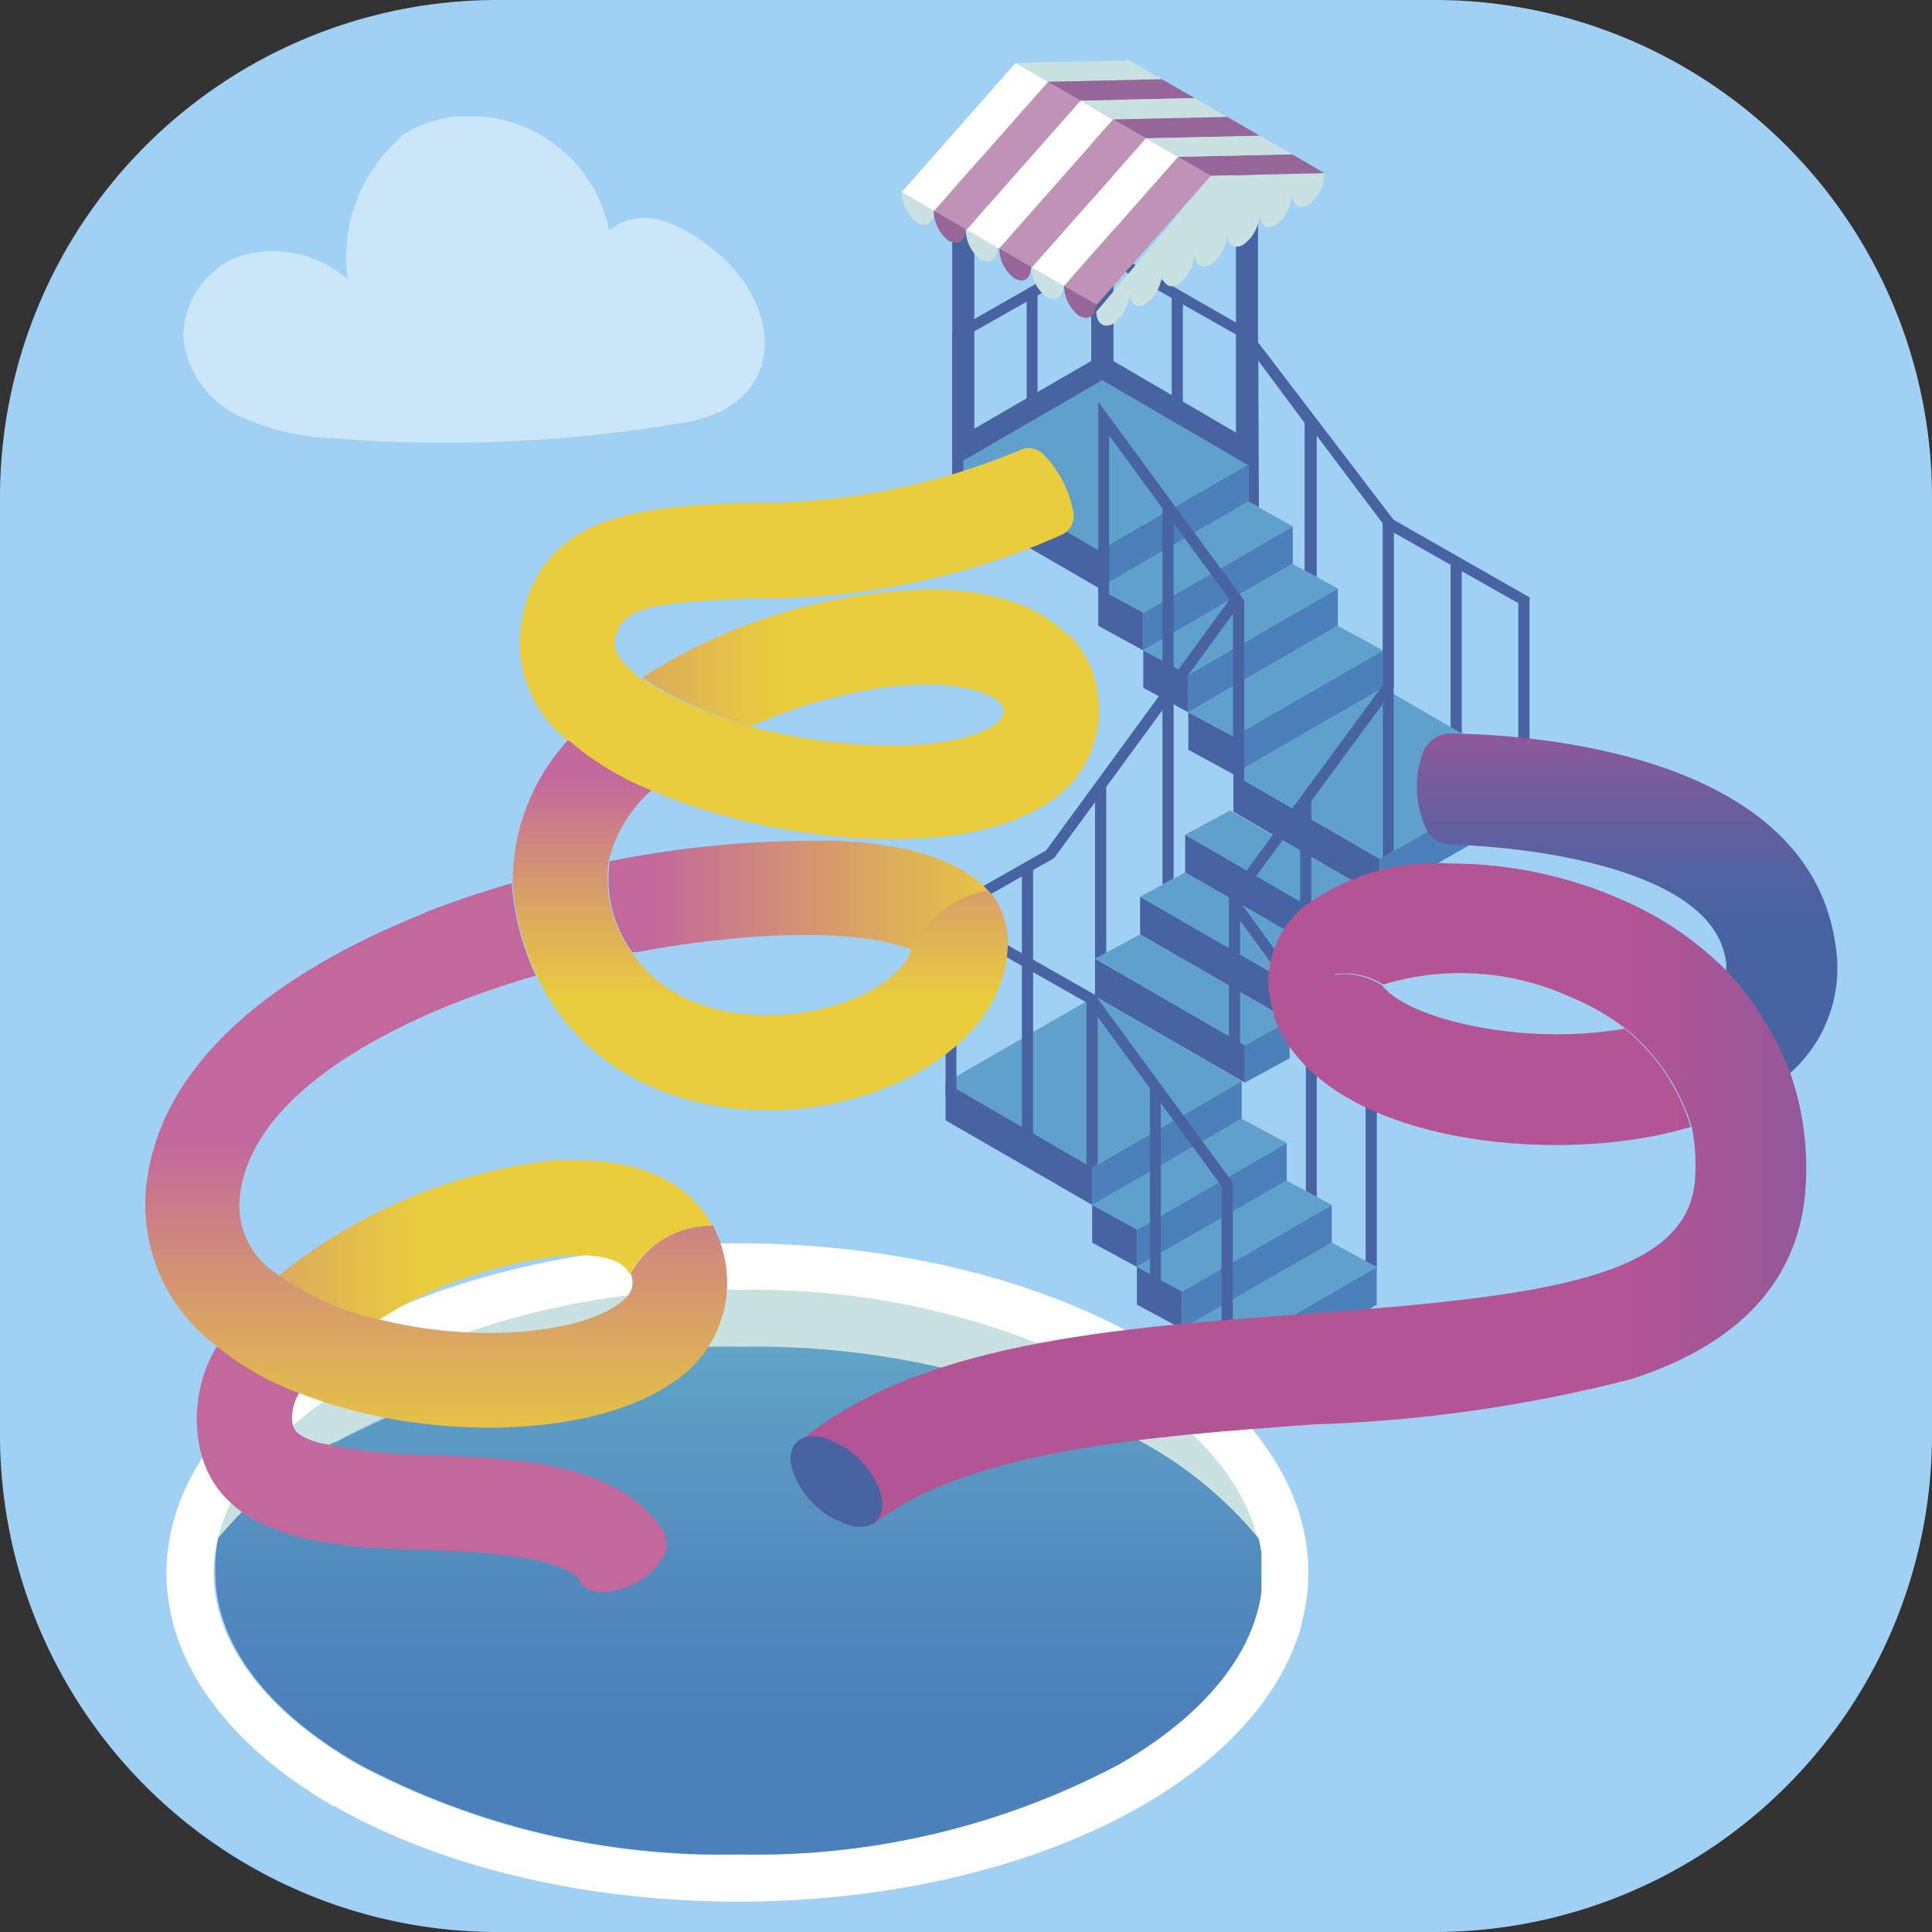 <svg xmlns="http://www.w3.org/2000/svg" xmlns:xlink="http://www.w3.org/1999/xlink" viewBox="0 0 60.48 60.48"><rect x="0" y="0" width="60.48" height="60.48" fill="#333333" stroke="none"/><defs><style>.cls-1{fill:none;}.cls-2{isolation:isolate;}.cls-3{fill:#a0d0f3;}.cls-4{fill:#fff;}.cls-5{fill:#cae1e2;}.cls-6{clip-path:url(#clip-path);}.cls-7{fill:url(#Degradado_sin_nombre_97);}.cls-8{fill:#4b80bb;}.cls-9{fill:#5fa0cc;}.cls-10{fill:#4763a2;}.cls-11{fill:#966699;}.cls-12{fill:#c192b7;}.cls-13{clip-path:url(#clip-path-2);}.cls-14{fill:url(#Degradado_sin_nombre_103);}.cls-15{clip-path:url(#clip-path-3);}.cls-16{fill:url(#Degradado_sin_nombre_103-2);}.cls-17{fill:#e9cd3c;}.cls-18{clip-path:url(#clip-path-4);}.cls-19{fill:url(#Degradado_sin_nombre_103-3);}.cls-20{clip-path:url(#clip-path-5);}.cls-21{fill:url(#Degradado_sin_nombre_103-4);}.cls-22{clip-path:url(#clip-path-6);}.cls-23{fill:url(#Degradado_sin_nombre_103-5);}.cls-24{clip-path:url(#clip-path-7);}.cls-25{fill:url(#Degradado_sin_nombre_103-6);}.cls-26{clip-path:url(#clip-path-8);}.cls-27{fill:url(#Degradado_sin_nombre_106);}.cls-28{clip-path:url(#clip-path-9);}.cls-29{fill:url(#Degradado_sin_nombre_106-2);}.cls-30{clip-path:url(#clip-path-10);}.cls-31{fill:url(#Degradado_sin_nombre_106-3);}.cls-32{fill:#c3689d;}.cls-33{opacity:0.46;mix-blend-mode:overlay;}.cls-34{clip-path:url(#clip-path-11);}</style><clipPath id="clip-path" transform="translate(-0.26 -0.26)"><path class="cls-1" d="M10.71,45.41a12.64,12.64,0,0,0-3.62,3A4.82,4.82,0,0,0,7,49.49c0,2.2,1.6,4.34,4.5,6a24.21,24.21,0,0,0,11.9,2.82,24.24,24.24,0,0,0,11.9-2.82c2.9-1.67,4.49-3.81,4.49-6a4.29,4.29,0,0,0-.13-1.07,12.5,12.5,0,0,0-3.62-3,25.91,25.91,0,0,0-12.64-3,25.92,25.92,0,0,0-12.65,3"></path></clipPath><linearGradient id="Degradado_sin_nombre_97" x1="1755.81" y1="194.59" x2="1756.81" y2="194.59" gradientTransform="matrix(0, -15.94, -15.94, 0, 3124.43, 28041.7)" gradientUnits="userSpaceOnUse"><stop offset="0" stop-color="#4b80bb"></stop><stop offset="0.27" stop-color="#5189be"></stop><stop offset="0.72" stop-color="#60a3c6"></stop><stop offset="1" stop-color="#6bb6cc"></stop></linearGradient><clipPath id="clip-path-2" transform="translate(-0.26 -0.26)"><path class="cls-1" d="M6.42,44.78c.11,3.76,4.23,3.93,7.24,4,1.82.08,4,.17,4.77.93l2.66-1.42c-1.36-2.23-4.51-2.37-7.31-2.48a16.27,16.27,0,0,1-3.59-.4c-.78-.24-.78-.5-.79-.77a1.54,1.54,0,0,1,.25-.81,8.77,8.77,0,0,1-2.58-1.46,4.46,4.46,0,0,0-.65,2.36"></path></clipPath><linearGradient id="Degradado_sin_nombre_103" x1="1890.14" y1="-383.96" x2="1891.14" y2="-383.96" gradientTransform="matrix(0, 4.79, 4.79, 0, 1850.73, -9001.96)" gradientUnits="userSpaceOnUse"><stop offset="0" stop-color="#c3689d"></stop><stop offset="0.06" stop-color="#c56e97"></stop><stop offset="0.7" stop-color="#dfb256"></stop><stop offset="1" stop-color="#e9cd3c"></stop></linearGradient><clipPath id="clip-path-3" transform="translate(-0.26 -0.26)"><path class="cls-1" d="M20.34,21.47A13.37,13.37,0,0,0,23.76,23c2.72-1.24,5.89-1.67,7.39-1,.51.21.52.41.53.53h0a3,3,0,0,1,2.07-2.32,4.31,4.31,0,0,0-1.46-1,8,8,0,0,0-3-.5,17.29,17.29,0,0,0-9,2.81"></path></clipPath><linearGradient id="Degradado_sin_nombre_103-2" x1="1601.11" y1="17.88" x2="1602.11" y2="17.88" gradientTransform="matrix(11.46, 0, 0, -11.46, -18335.85, 225.54)" xlink:href="#Degradado_sin_nombre_103"></linearGradient><clipPath id="clip-path-4" transform="translate(-0.26 -0.26)"><path class="cls-1" d="M28.79,30h0m-9.44-2.81a3.92,3.92,0,0,0,.72,2.9,33.13,33.13,0,0,1,3.87-.51c2.94-.19,4.37.18,4.85.42a3.27,3.27,0,0,1,2.41-1.85c-.67-.75-2-1.42-4.61-1.57-.38,0-.76,0-1.16,0a32.51,32.51,0,0,0-6.08.64"></path></clipPath><linearGradient id="Degradado_sin_nombre_103-3" x1="1607.29" y1="19.31" x2="1608.29" y2="19.31" gradientTransform="matrix(11.86, 0, 0, -11.86, -19042.09, 257.08)" xlink:href="#Degradado_sin_nombre_103"></linearGradient><clipPath id="clip-path-5" transform="translate(-0.26 -0.26)"><path class="cls-1" d="M16.31,27.91a8.19,8.19,0,0,0,.75,2.89c1.67,3.51,5.36,4.47,8.3,4.16,3.14-.34,6.36-2.2,6.45-5.13a2.46,2.46,0,0,0-.61-1.7A3.27,3.27,0,0,0,28.79,30c-.27.84-1.74,1.8-3.75,2-.91.1-3.56.18-5-1.92a3.92,3.92,0,0,1-.72-2.9A4.34,4.34,0,0,1,20.65,25a8.87,8.87,0,0,1-2.6-1.58,6.55,6.55,0,0,0-1.74,4.46"></path></clipPath><linearGradient id="Degradado_sin_nombre_103-4" x1="1857.36" y1="-242.77" x2="1858.36" y2="-242.77" gradientTransform="matrix(0, 7.01, 7.01, 0, 1725.38, -12995.77)" xlink:href="#Degradado_sin_nombre_103"></linearGradient><clipPath id="clip-path-6" transform="translate(-0.26 -0.26)"><path class="cls-1" d="M13.58,28.83C8.15,31,5.12,34,4.82,37.57a5.52,5.52,0,0,0,2.25,4.85,8.77,8.77,0,0,0,2.58,1.46c3.75,1.48,8.9,1.45,11.51-.24A3.73,3.73,0,0,0,23,40a4,4,0,0,0-.43-1.39A2.94,2.94,0,0,0,20,40.12a.79.79,0,0,1,.06.22c0,.15.05.43-.52.8-1.41.92-4.6,1.13-7.38.43A8.61,8.61,0,0,1,9,40.18a2.52,2.52,0,0,1-1.24-2.37c.27-3.23,4.56-5.33,7.1-6.29.69-.26,1.42-.5,2.17-.72a8.19,8.19,0,0,1-.75-2.89c-.94.27-1.86.58-2.73.92"></path></clipPath><linearGradient id="Degradado_sin_nombre_103-5" x1="1835.22" y1="-147.41" x2="1836.22" y2="-147.41" gradientTransform="matrix(0, 10.22, 10.22, 0, 1519.6, -18720.2)" xlink:href="#Degradado_sin_nombre_103"></linearGradient><clipPath id="clip-path-7" transform="translate(-0.26 -0.26)"><path class="cls-1" d="M17.68,36.57A16.7,16.7,0,0,0,9,40.18a8.61,8.61,0,0,0,3.13,1.39,13.37,13.37,0,0,1,5.74-2c1.18-.08,1.89.11,2.1.58a2.94,2.94,0,0,1,2.59-1.52c-.7-1.32-2.19-2.05-4.23-2.05-.22,0-.45,0-.68,0"></path></clipPath><linearGradient id="Degradado_sin_nombre_103-6" x1="1603.66" y1="18.47" x2="1604.66" y2="18.47" gradientTransform="matrix(11.62, 0, 0, -11.62, -18633.11, 253.52)" xlink:href="#Degradado_sin_nombre_103"></linearGradient><clipPath id="clip-path-8" transform="translate(-0.26 -0.26)"><path class="cls-1" d="M44.79,23.85a3.13,3.13,0,0,0,0,2.07l.06.16a.9.9,0,0,0,.85.62c2.44.07,8.21.75,8.59,3.66a.87.87,0,0,1,0,.28,9.89,9.89,0,0,1,2,3.22,4.39,4.39,0,0,0,1.44-3.94c-.78-6.05-9.39-6.66-12.06-6.7h0a.94.94,0,0,0-.88.63"></path></clipPath><linearGradient id="Degradado_sin_nombre_106" x1="1847.98" y1="-202.39" x2="1848.98" y2="-202.39" gradientTransform="matrix(0, 8.08, 8.08, 0, 1686.99, -14910.81)" gradientUnits="userSpaceOnUse"><stop offset="0" stop-color="#b35494"></stop><stop offset="0.26" stop-color="#8e5999"></stop><stop offset="0.58" stop-color="#685e9e"></stop><stop offset="0.84" stop-color="#5062a1"></stop><stop offset="1" stop-color="#4763a2"></stop></linearGradient><clipPath id="clip-path-9" transform="translate(-0.26 -0.26)"><path class="cls-1" d="M40.14,32.08c1.36,3.78,8.17,4.66,12.45,3.62l.6-.16a6.35,6.35,0,0,0-2.07-3.08c-3.27.57-6.83-.33-7.59-1.35a2.25,2.25,0,0,0-1.21-.36,2.69,2.69,0,0,0-2.18,1.33"></path></clipPath><linearGradient id="Degradado_sin_nombre_106-2" x1="1623.62" y1="23.08" x2="1624.62" y2="23.08" gradientTransform="matrix(13.05, 0, 0, -13.05, -21135.92, 334.57)" xlink:href="#Degradado_sin_nombre_106"></linearGradient><clipPath id="clip-path-10" transform="translate(-0.26 -0.26)"><path class="cls-1" d="M41,28.7a3.07,3.07,0,0,0-.83,3.38c1.62-2.25,3.39-1,3.39-1a8.31,8.31,0,0,1,5.84.38,7.61,7.61,0,0,1,1.75,1,6.35,6.35,0,0,1,2.07,3.08A6,6,0,0,1,53.33,37c-.06,3.26-4.65,3.83-12.19,4.39-6,.44-12.2.9-15.91,4.05L27.58,48c2.9-2.35,8.68-2.78,13.81-3.15a45.48,45.48,0,0,0,9.94-1.42c3.57-1.15,5.42-3.3,5.47-6.37a9,9,0,0,0-.49-3.19,9.89,9.89,0,0,0-2-3.22,10.43,10.43,0,0,0-3.22-2.2,13.4,13.4,0,0,0-5.4-1.16A7,7,0,0,0,41,28.7"></path></clipPath><linearGradient id="Degradado_sin_nombre_106-3" x1="1700.45" y1="40.94" x2="1701.45" y2="40.94" gradientTransform="matrix(24.65, 0, 0, -24.65, -41865.29, 1046.54)" xlink:href="#Degradado_sin_nombre_106"></linearGradient><clipPath id="clip-path-11" transform="translate(-0.26 -0.26)"><rect class="cls-1" x="5.96" y="3.9" width="18.25" height="10.23"></rect></clipPath></defs><title>parques_acuaticos</title><g class="cls-2"><g id="Capa_3" data-name="Capa 3"><path class="cls-3" d="M45.17,60.74H15.83A15.57,15.57,0,0,1,.26,45.18V15.82A15.57,15.57,0,0,1,15.83.26H45.17A15.57,15.57,0,0,1,60.74,15.82V45.18A15.57,15.57,0,0,1,45.17,60.74" transform="translate(-0.26 -0.26)"></path><path class="cls-4" d="M11.45,43.47a24.28,24.28,0,0,1,11.91-2.82,24.24,24.24,0,0,1,11.9,2.82c2.42,1.4,3.93,3.13,4.36,5A7.36,7.36,0,0,1,41,51.1c.86-3.15-.81-6.49-5-8.92-7-4-18.31-4-25.29,0C6.5,44.61,4.83,48,5.69,51.1a7.64,7.64,0,0,1,1.4-2.69c.43-1.81,1.94-3.54,4.36-4.94" transform="translate(-0.26 -0.26)"></path><path class="cls-5" d="M35.26,43.48a24.13,24.13,0,0,0-11.9-2.83,24.17,24.17,0,0,0-11.91,2.83C9,44.88,7.52,46.6,7.09,48.42a12.64,12.64,0,0,1,3.62-3c7-4,18.31-4,25.29,0a12.5,12.5,0,0,1,3.62,3c-.43-1.82-1.94-3.54-4.36-4.94" transform="translate(-0.26 -0.26)"></path><path class="cls-4" d="M10.71,56.79c7,4,18.31,4,25.3,0,2.77-1.6,4.44-3.61,5-5.69a7.36,7.36,0,0,0-1.4-2.68,4.29,4.29,0,0,1,.13,1.07c0,2.2-1.59,4.34-4.49,6a24.21,24.21,0,0,1-11.9,2.83,24.21,24.21,0,0,1-11.9-2.83c-2.9-1.67-4.5-3.81-4.5-6a4.82,4.82,0,0,1,.13-1.07,7.52,7.52,0,0,0-1.4,2.68c.57,2.08,2.24,4.09,5,5.69" transform="translate(-0.26 -0.26)"></path><g class="cls-6"><rect class="cls-7" x="6.7" y="42.13" width="32.79" height="15.94"></rect></g><polygon class="cls-8" points="35.79 19.18 35.79 20.36 40.47 17.65 40.47 16.48 35.79 19.18"></polygon><polygon class="cls-9" points="35.79 19.18 34.38 18.42 39.08 15.7 40.47 16.48 35.79 19.18"></polygon><polygon class="cls-10" points="35.79 20.36 34.38 19.59 34.38 18.42 35.79 19.18 35.79 20.36"></polygon><polygon class="cls-10" points="41.78 28.84 41.78 30.01 37.1 27.31 37.1 26.13 41.78 28.84"></polygon><polygon class="cls-9" points="41.78 28.84 43.19 28.07 38.51 25.37 37.1 26.13 41.78 28.84"></polygon><polygon class="cls-8" points="41.78 30.01 43.19 29.25 43.19 28.07 41.78 28.84 41.78 30.01"></polygon><polygon class="cls-10" points="40.37 30.77 40.37 31.95 35.69 29.25 35.69 28.07 40.37 30.77"></polygon><polygon class="cls-9" points="40.37 30.77 41.78 30.01 37.1 27.31 35.69 28.07 40.37 30.77"></polygon><polygon class="cls-8" points="40.37 31.95 41.78 31.19 41.78 30.01 40.37 30.77 40.37 31.95"></polygon><polygon class="cls-10" points="38.97 32.72 38.97 33.89 34.28 31.19 34.28 30.01 38.97 32.72"></polygon><polygon class="cls-9" points="38.97 32.72 40.37 31.95 35.69 29.25 34.28 30.01 38.97 32.72"></polygon><polygon class="cls-8" points="38.97 33.89 40.37 33.13 40.37 31.95 38.97 32.72 38.97 33.89"></polygon><polygon class="cls-8" points="37.2 21.12 37.2 22.3 41.88 19.59 41.88 18.42 37.2 21.12"></polygon><polygon class="cls-9" points="37.2 21.12 35.79 20.36 40.47 17.66 41.88 18.42 37.2 21.12"></polygon><polygon class="cls-10" points="37.2 22.3 35.79 21.53 35.79 20.36 37.2 21.12 37.2 22.3"></polygon><polygon class="cls-8" points="38.61 23.06 38.61 24.24 43.29 21.54 43.29 20.36 38.61 23.06"></polygon><polygon class="cls-9" points="38.61 23.06 37.2 22.3 41.88 19.59 43.29 20.36 38.61 23.06"></polygon><polygon class="cls-10" points="38.61 24.24 37.2 23.47 37.2 22.3 38.61 23.06 38.61 24.24"></polygon><polygon class="cls-8" points="35.59 38.49 35.59 39.66 40.28 36.96 40.28 35.78 35.59 38.49"></polygon><polygon class="cls-9" points="35.59 38.49 34.19 37.72 38.87 35.02 40.28 35.78 35.59 38.49"></polygon><polygon class="cls-10" points="35.59 39.66 34.19 38.9 34.19 37.72 35.59 38.49 35.59 39.66"></polygon><polygon class="cls-8" points="37 40.43 37 41.6 41.69 38.9 41.69 37.72 37 40.43"></polygon><polygon class="cls-9" points="37 40.43 35.59 39.66 40.28 36.96 41.69 37.72 37 40.43"></polygon><polygon class="cls-10" points="37 41.6 35.59 40.84 35.59 39.66 37 40.43 37 41.6"></polygon><polygon class="cls-8" points="38.41 42.37 38.41 43.54 43.1 40.84 43.1 39.66 38.41 42.37"></polygon><polygon class="cls-9" points="38.41 42.37 37 41.6 41.69 38.9 43.1 39.66 38.41 42.37"></polygon><polygon class="cls-10" points="38.41 43.54 37 42.78 37 41.6 38.41 42.37 38.41 43.54"></polygon><polygon class="cls-8" points="43.19 26.89 43.19 28.07 47.88 25.37 47.88 24.19 43.19 26.89"></polygon><polygon class="cls-9" points="43.19 26.89 38.61 24.24 43.29 21.53 47.88 24.19 43.19 26.89"></polygon><polygon class="cls-10" points="43.19 28.07 38.61 25.41 38.61 24.24 43.19 26.89 43.19 28.07"></polygon><polygon class="cls-8" points="34.4 17.23 34.4 18.41 39.08 15.7 39.08 14.53 34.4 17.23"></polygon><polygon class="cls-9" points="34.4 17.23 29.81 14.57 34.5 11.87 39.08 14.53 34.4 17.23"></polygon><polygon class="cls-10" points="34.4 18.41 29.81 15.75 29.81 14.57 34.4 17.23 34.4 18.41"></polygon><polygon class="cls-8" points="34.19 36.55 34.19 37.72 38.87 35.02 38.87 33.84 34.19 36.55"></polygon><polygon class="cls-9" points="34.19 36.55 29.6 33.89 34.28 31.19 38.87 33.84 34.19 36.55"></polygon><polygon class="cls-10" points="34.19 37.72 29.6 35.07 29.6 33.89 34.19 36.55 34.19 37.72"></polygon><polygon class="cls-10" points="47.53 18.7 47.53 24.39 47.88 24.19 47.88 18.7 47.53 18.7"></polygon><polygon class="cls-10" points="34.01 31.26 34.01 36.45 34.19 36.55 34.36 36.45 34.36 31.26 34.01 31.26"></polygon><rect class="cls-10" x="38.47" y="27.46" width="0.35" height="5.26"></rect><polygon class="cls-10" points="42.75 34.13 42.75 39.48 43.1 39.66 43.1 34.13 42.75 34.13"></polygon><polygon class="cls-10" points="40.88 31.44 40.88 37.28 41.22 37.47 41.22 31.95 40.88 31.44"></polygon><polygon class="cls-10" points="38.24 36.95 38.24 42.27 38.41 42.37 38.59 42.27 38.59 37.02 38.24 36.95"></polygon><polygon class="cls-10" points="36 33.89 36 40.43 36.34 40.43 36.34 34.4 36 33.89"></polygon><polygon class="cls-10" points="40.7 25.37 40.7 30.6 41.05 30.41 41.05 24.94 40.7 25.37"></polygon><polygon class="cls-10" points="29.6 28.56 29.6 34.29 29.94 34.51 29.94 28.56 29.6 28.56"></polygon><rect class="cls-10" x="31.99" y="27.1" width="0.35" height="8.91"></rect><polygon class="cls-10" points="34.28 24.76 34.28 30.01 34.63 29.82 34.63 24.37 34.28 24.76"></polygon><polygon class="cls-10" points="43.29 16.28 43.29 26.84 43.63 26.64 43.63 16.28 43.29 16.28"></polygon><polygon class="cls-10" points="45.41 17.49 45.41 22.76 45.76 22.96 45.76 17.49 45.41 17.49"></polygon><polygon class="cls-10" points="29.79 28.59 34.36 31.19 34.36 31.58 29.62 28.89 29.79 28.59"></polygon><polygon class="cls-10" points="33.05 26.45 29.6 28.41 29.6 28.8 33 26.86 33.05 26.45"></polygon><polygon class="cls-10" points="34.38 12.58 34.38 13.16 34.38 18.42 34.72 18.93 34.72 13.63 36.39 15.91 36.39 27.69 36.74 27.5 36.74 16.38 38.6 18.92 38.6 24.24 38.95 24.49 38.95 19.39 38.95 18.98 38.95 18.8 34.38 12.58"></polygon><polygon class="cls-10" points="39.08 10.32 39.08 15.7 39.41 15.88 39.39 11.29 40.84 13.24 40.84 17.86 41.22 18.06 41.22 13.64 43.29 16.39 43.29 21.71 43.63 21.52 43.63 16.86 43.63 16.46 43.63 16.28 39.08 10.32"></polygon><polygon class="cls-10" points="34.31 31.19 38.59 37.02 38.59 37.61 34.04 31.39 34.31 31.19"></polygon><polygon class="cls-10" points="38.78 28.18 43.1 34.13 43.1 34.68 38.5 28.38 38.78 28.18"></polygon><polygon class="cls-10" points="43.32 21.41 38.54 27.91 38.54 28.49 43.59 21.62 43.32 21.41"></polygon><polygon class="cls-10" points="38.57 18.66 32.72 26.66 33 26.86 38.85 18.87 38.57 18.66"></polygon><polygon class="cls-10" points="43.29 16.08 47.88 18.7 47.86 19.07 43.29 16.48 43.29 16.08"></polygon><polygon class="cls-10" points="36.68 9.23 36.68 13.13 37.03 13.34 37.03 9.23 36.68 9.23"></polygon><polygon class="cls-10" points="34.33 7.95 34.33 11.96 34.5 11.87 34.68 11.97 34.68 7.95 34.33 7.95"></polygon><polygon class="cls-10" points="34.51 7.7 39.08 10.32 39.42 11.33 38.83 10.55 34.51 8.1 34.51 7.7"></polygon><polygon class="cls-10" points="30.16 10.48 30.16 15.16 29.81 15.05 29.81 10.38 30.16 10.48"></polygon><polygon class="cls-10" points="32.48 9.12 32.48 13.03 32.14 13.23 32.14 9.12 32.48 9.12"></polygon><polygon class="cls-10" points="34.51 7.7 29.81 10.38 29.94 10.69 34.51 8.1 34.51 7.7"></polygon><polygon class="cls-10" points="29.81 14.62 29.81 5.31 30.5 5.31 30.5 13.42 34.16 11.3 34.16 2.8 34.85 2.8 34.85 11.7 29.81 14.62"></polygon><polygon class="cls-10" points="39.38 14.74 39.38 5.43 38.69 5.43 38.69 13.54 34.85 11.3 34.85 2.8 34.16 2.8 34.16 11.7 39.38 14.74"></polygon><path class="cls-5" d="M38.16,5.76l3.56-.08h0a1.22,1.22,0,0,1-.51,1c-.28.16-.51,0-.51-.38a1.2,1.2,0,0,1-.51,1c-.28.17-.5,0-.5-.38a1.23,1.23,0,0,1-.51,1c-.28.16-.51,0-.51-.38a1.22,1.22,0,0,1-.51,1c-.28.16-.51,0-.51-.38a1.24,1.24,0,0,1-.51,1c-.28.16-.5,0-.51-.39h0a1.2,1.2,0,0,1-.5,1c-.29.17-.51,0-.51-.38h0a1.21,1.21,0,0,1-.51,1c-.28.16-.53,0-.53-.37Z" transform="translate(-0.26 -0.26)"></path><path class="cls-11" d="M32.05,9a1.21,1.21,0,0,1-.51-1l1,.59c0,.38-.22.55-.5.39" transform="translate(-0.26 -0.26)"></path><path class="cls-5" d="M33.06,9.59h0a1.21,1.21,0,0,1-.51-1l1,.59c0,.37-.23.55-.51.38" transform="translate(-0.26 -0.26)"></path><path class="cls-11" d="M34.08,10.18a1.22,1.22,0,0,1-.51-1l1,.59c0,.37-.23.54-.51.38" transform="translate(-0.26 -0.26)"></path><path class="cls-5" d="M29.5,6.86c0,.37-.23.55-.51.38a1.2,1.2,0,0,1-.5-1Z" transform="translate(-0.26 -0.26)"></path><path class="cls-11" d="M30,7.83a1.22,1.22,0,0,1-.51-1l1,.59c0,.37-.23.54-.51.38" transform="translate(-0.26 -0.26)"></path><path class="cls-5" d="M31,8.42h0a1.22,1.22,0,0,1-.51-1l1,.58c0,.38-.23.55-.51.39" transform="translate(-0.26 -0.26)"></path><polygon class="cls-12" points="37.9 5.5 34.33 9.54 33.31 8.95 36.88 4.91 37.9 5.5"></polygon><polygon class="cls-12" points="32.81 2.56 33.83 3.15 30.26 7.19 29.24 6.6 32.81 2.56"></polygon><polygon class="cls-4" points="34.85 3.74 31.28 7.78 30.26 7.19 33.83 3.15 34.85 3.74"></polygon><polygon class="cls-4" points="28.23 6.01 31.79 1.97 32.81 2.56 29.24 6.6 28.23 6.01"></polygon><polygon class="cls-4" points="36.88 4.91 33.31 8.95 32.3 8.37 35.87 4.33 36.88 4.91"></polygon><polygon class="cls-12" points="35.87 4.33 32.3 8.37 31.28 7.78 34.85 3.74 35.87 4.33"></polygon><polygon class="cls-11" points="41.46 5.42 37.9 5.5 36.88 4.91 40.45 4.83 41.46 5.42"></polygon><polygon class="cls-5" points="31.79 1.97 35.36 1.89 36.37 2.48 32.8 2.56 31.79 1.97"></polygon><polygon class="cls-11" points="36.37 2.48 37.4 3.07 33.83 3.15 32.8 2.56 36.37 2.48"></polygon><polygon class="cls-5" points="38.41 3.66 34.85 3.74 33.83 3.15 37.4 3.07 38.41 3.66"></polygon><polygon class="cls-11" points="39.44 4.25 35.88 4.33 34.85 3.74 38.42 3.66 39.44 4.25"></polygon><polygon class="cls-5" points="40.45 4.83 36.88 4.91 35.87 4.33 39.44 4.25 40.45 4.83"></polygon><g class="cls-13"><rect class="cls-14" x="6.14" y="42.17" width="14.69" height="7.34"></rect></g><g class="cls-15"><rect class="cls-16" x="20.08" y="18.4" width="13.4" height="4.31"></rect></g><path class="cls-17" d="M34.65,22.22a3.28,3.28,0,0,0-.91-2.08,3,3,0,0,0-2.06,2.32c0,.15,0,.32-.38.55-1.44.84-4.74.73-7.54,0a13.18,13.18,0,0,1-3.42-1.5c-.56-.42-.88-.84-.84-1.13.15-1.05.79-1.25,4.29-1.39A23.17,23.17,0,0,0,33.5,17a.64.64,0,0,0,.36-.7,3.44,3.44,0,0,0-.94-1.82h0a.64.64,0,0,0-.73-.13A21.29,21.29,0,0,1,23.68,16c-3.25.12-6.61.25-7.13,3.95a3.94,3.94,0,0,0,1.5,3.51A8.62,8.62,0,0,0,20.65,25c3.71,1.6,9.35,2.19,12.15.55a3.45,3.45,0,0,0,1.85-3.36" transform="translate(-0.26 -0.26)"></path><g class="cls-18"><rect class="cls-19" x="18.96" y="26.27" width="11.98" height="3.54"></rect></g><g class="cls-20"><rect class="cls-21" x="16.01" y="23.19" width="15.55" height="11.83"></rect></g><g class="cls-22"><rect class="cls-23" x="4.4" y="27.65" width="18.53" height="17.45"></rect></g><g class="cls-24"><rect class="cls-25" x="8.77" y="36.29" width="13.56" height="5.03"></rect></g><g class="cls-26"><rect class="cls-27" x="44.3" y="22.96" width="13.39" height="10.64"></rect></g><g class="cls-28"><rect class="cls-29" x="39.88" y="30.49" width="13.04" height="5.99"></rect></g><g class="cls-30"><rect class="cls-31" x="24.97" y="27.02" width="31.59" height="20.71"></rect></g><path class="cls-10" d="M27.83,47c.21.76-.24,1.22-1,1a2.75,2.75,0,0,1-1.77-1.73c-.21-.75.24-1.21,1-1A2.77,2.77,0,0,1,27.83,47" transform="translate(-0.26 -0.26)"></path><path class="cls-32" d="M18.51,49c-.37.58-.11,1.07.57,1.1a2.36,2.36,0,0,0,1.89-1c.37-.58.11-1.06-.57-1.09a2.35,2.35,0,0,0-1.89,1" transform="translate(-0.26 -0.26)"></path><g class="cls-33"><g class="cls-34"><path class="cls-4" d="M12.79,4.53a3.9,3.9,0,0,1,2.61-.62,4.45,4.45,0,0,1,3.93,3.57,1.73,1.73,0,0,1,1.6-.33,4.35,4.35,0,0,1,1.5.8c2.42,1.79,2.53,5-.75,5.54a44.62,44.62,0,0,1-11,.49,7.6,7.6,0,0,1-3-.73A3.07,3.07,0,0,1,6,10.85,2.71,2.71,0,0,1,7.88,8.24,3.61,3.61,0,0,1,11.15,9a4.93,4.93,0,0,1,1.64-4.42" transform="translate(-0.26 -0.26)"></path></g></g></g></g></svg>
